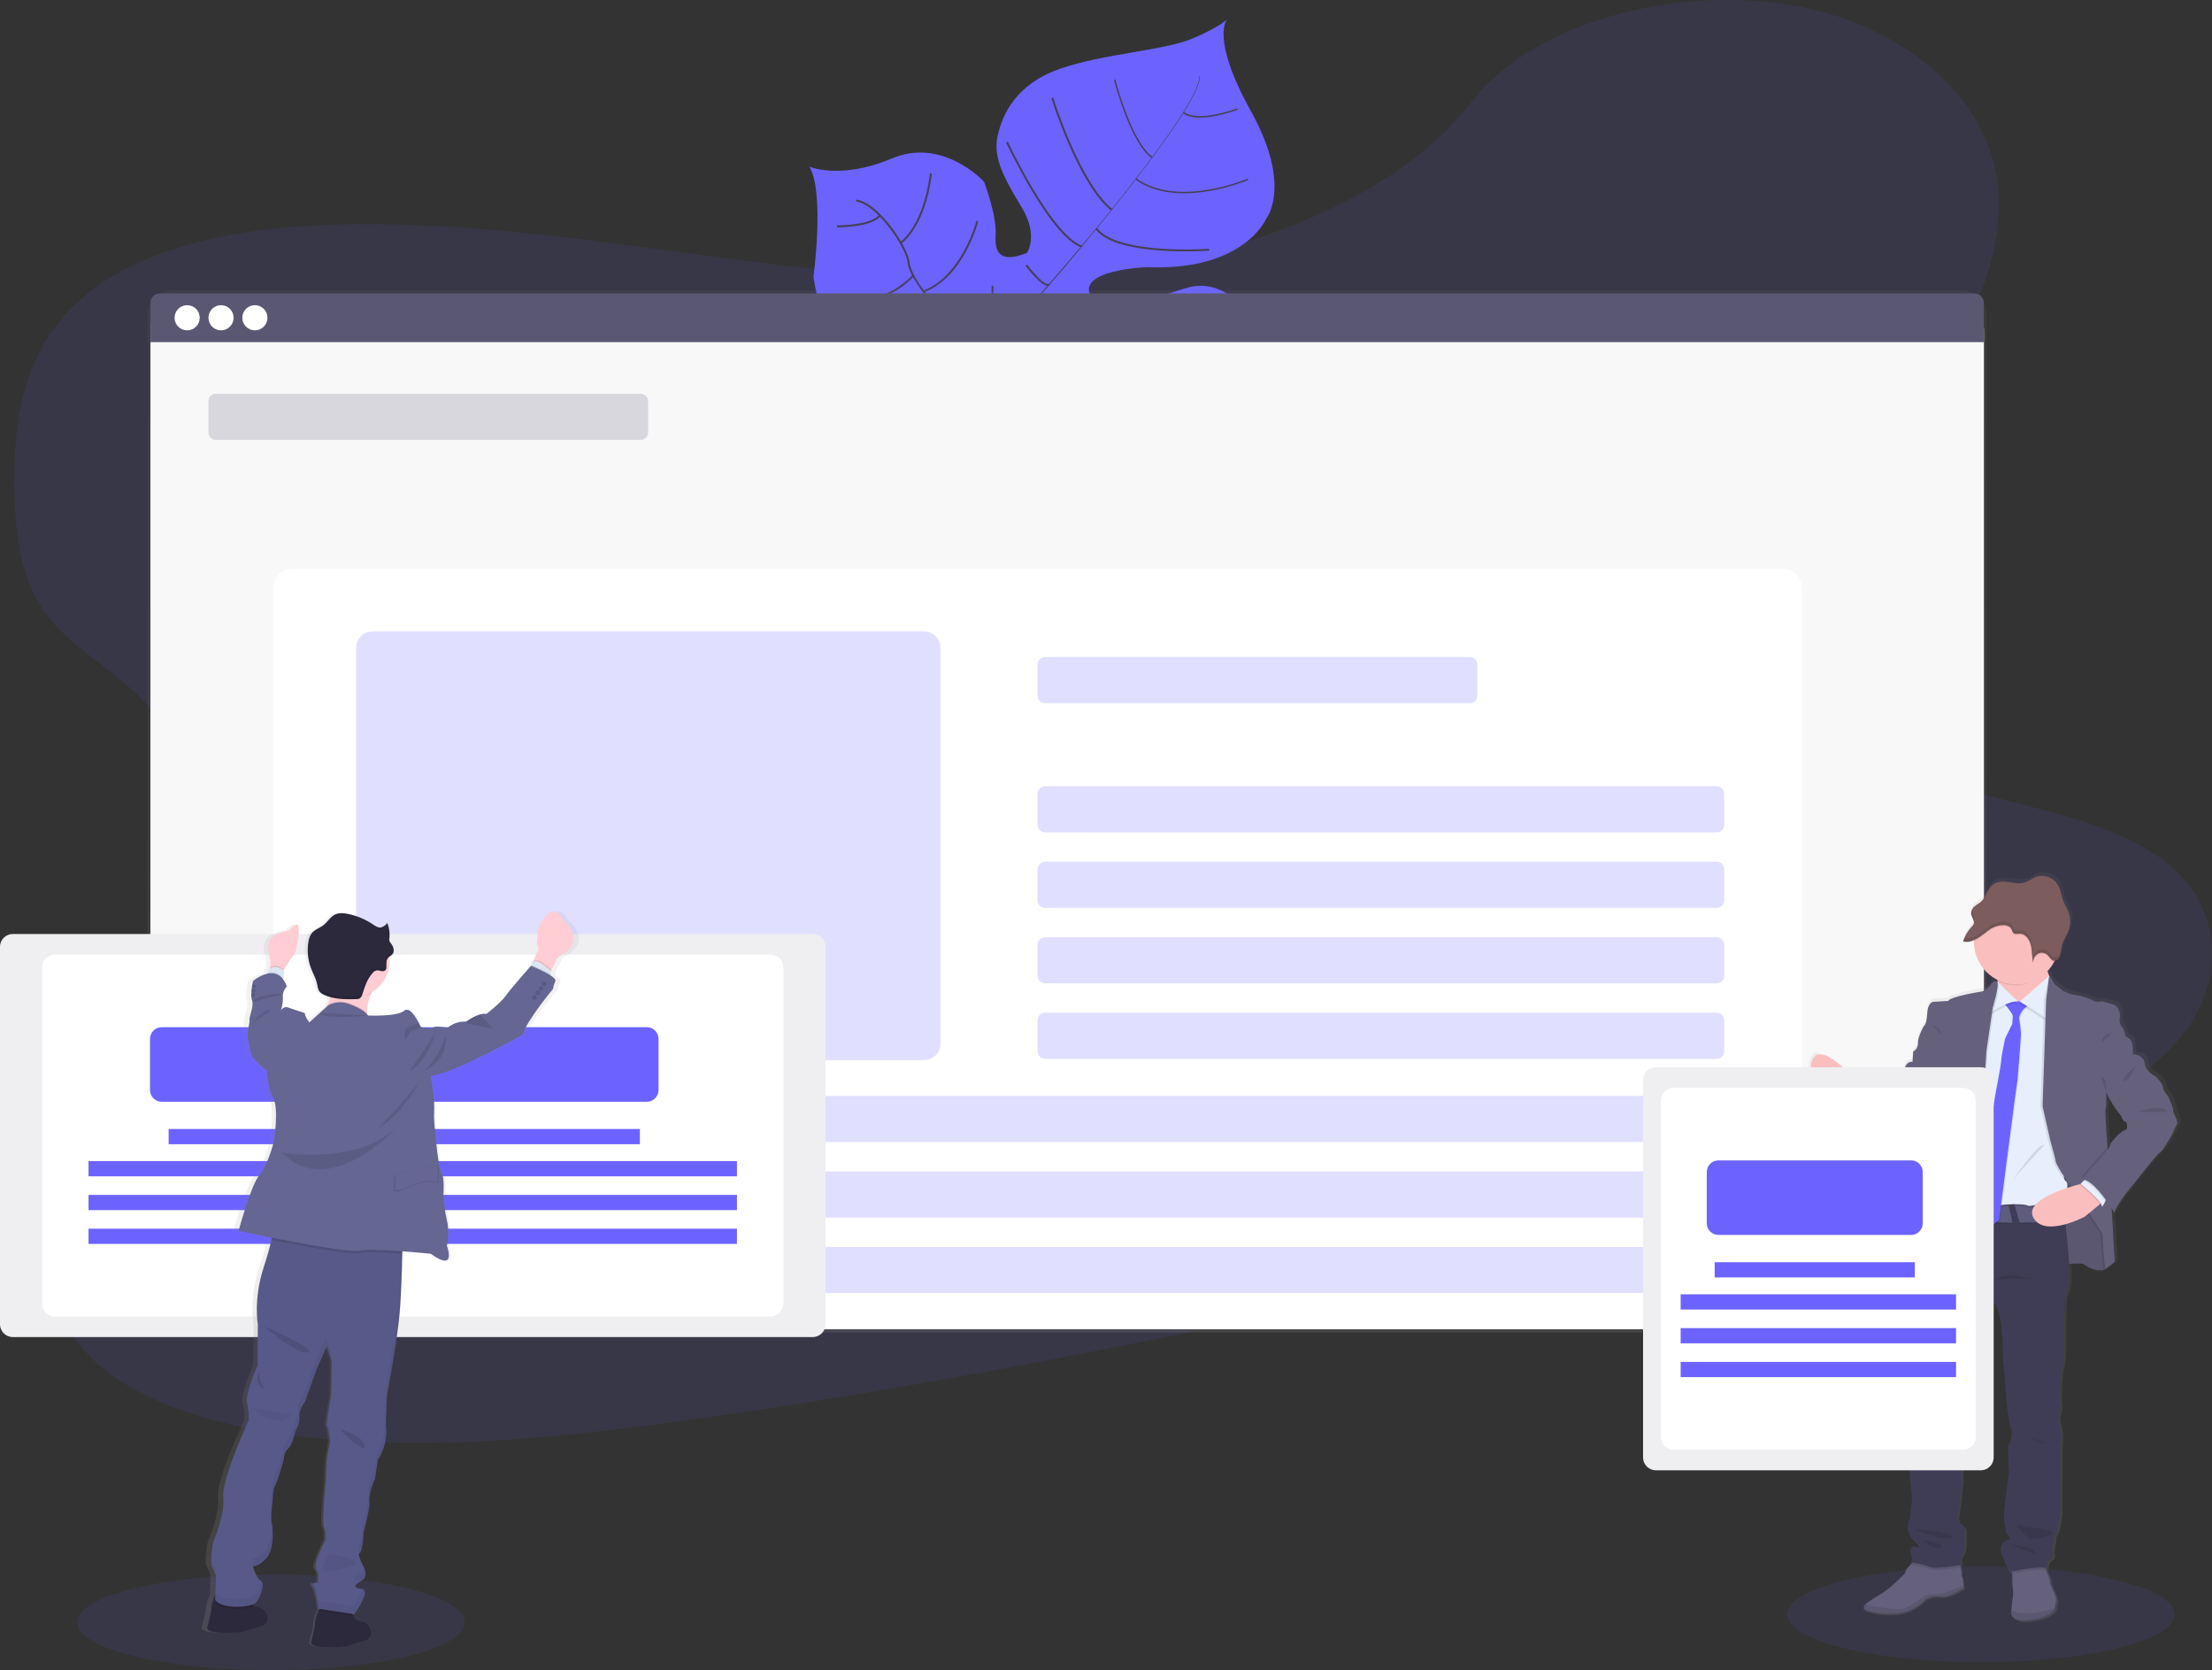<?xml version="1.0" encoding="utf-8"?>
<!-- Generator: Adobe Illustrator 23.0.6, SVG Export Plug-In . SVG Version: 6.00 Build 0)  -->
<svg version="1.1" id="c72640af-2824-4ace-a782-4df73f48977c"
	 xmlns="http://www.w3.org/2000/svg" xmlns:xlink="http://www.w3.org/1999/xlink" x="0px" y="0px" viewBox="0 0 1143.14 862.91"
	 style="enable-background:new 0 0 1143.14 862.91;" xml:space="preserve">
<rect x="0" y="0" width="1143.14" height="862.91" fill="#333333" stroke="none"/>
<style type="text/css">
	.st0{opacity:0.1;fill:#6C63FF;enable-background:new    ;}
	.st1{fill:#6C63FF;}
	.st2{fill:#444053;}
	.st3{fill:none;stroke:#444053;stroke-miterlimit:10;}
	.st4{fill:none;stroke:#444053;stroke-width:0.75;stroke-miterlimit:10;}
	.st5{fill:url(#SVGID_1_);}
	.st6{fill:#FFFFFF;}
	.st7{opacity:0.04;fill:#5A5773;enable-background:new    ;}
	.st8{fill:#5A5773;}
	.st9{opacity:0.2;fill:#5A5773;enable-background:new    ;}
	.st10{opacity:0.2;fill:#6C63FF;enable-background:new    ;}
	.st11{fill:url(#SVGID_2_);}
	.st12{fill:#65617D;}
	.st13{opacity:0.1;enable-background:new    ;}
	.st14{fill:#FBBEBE;}
	.st15{fill:#E7EFFD;}
	.st16{fill:#3F3D56;}
	.st17{fill:#5F5D7E;}
	.st18{fill:#7C5C5C;}
	.st19{opacity:0.1;}
	.st20{fill:#E6E8EC;}
	.st21{opacity:0.1;fill:#5A5773;enable-background:new    ;}
	.st22{fill:url(#SVGID_3_);}
	.st23{fill:#2D293D;}
	.st24{fill:#575988;}
	.st25{opacity:0.05;enable-background:new    ;}
	.st26{opacity:0.05;}
	.st27{fill:#FFCDD3;}
	.st28{fill:#DCE6F2;}
	.st29{fill:#656691;}
</style>
<title>content</title>
<ellipse class="st0" cx="1023.75" cy="834.07" rx="100.11" ry="24.73"/>
<ellipse class="st0" cx="140.04" cy="838.19" rx="100.11" ry="24.73"/>
<path class="st1" d="M684.74,232.87c0,0-14.07-5.71-58.81,14.82s-50.36,17.91-61.92,14.77s-18-3.88-30.46-21
	c0,0-8.76-47.48-17.23-54.84s-44.5,4.19-44.5,4.19s-43.19,9.91-51.42-47.81c0,0,5.84-43.51-2.11-56.86c0,0,16,6.93,42.54-4.25
	s47.69,12,47.69,12s6.68,17.3,6,27.61s3.53,14.18,16.17,9.2c0,0,6.2-8.83-2.59-23.42s-15.06-25.47-12.6-36.8s9.5-27,32.16-34.9
	s53.44-9.38,68.22-15.53S634.23,9.9,634.23,9.9s-9.11,9.14,12.34,47.75s7.77,55.38,7.77,55.38s-11.4,27.16-61.7,25
	c0,0-48.47,1.77-22,22.33c0,0,16.93-3.45,42.23-11.49s43.57,25.15,48.1,48.25S684.74,232.87,684.74,232.87z"/>
<path class="st2" d="M619.57,39.21l0.27-0.07c1.94,7.37-19.73,37-38.24,60.53l-0.22-0.17C607.51,66.29,621.08,44.88,619.57,39.21z"
	/>
<path class="st2" d="M581.77,99.01l0.11,0.3c-14.79,18.81-33.39,41.25-48.28,57.87c-1.42,1.59-2.83,3.25-4.19,4.95l-0.42-0.35
	c1.36-1.7,2.78-3.37,4.2-5C548.07,140.21,566.99,117.81,581.77,99.01z"/>
<path class="st2" d="M529.35,161.34l0.29,0.5c-27.1,33.83-28.89,86.36-29,86.82l-5.72-6.6C495.04,241.6,502.06,195.4,529.35,161.34z
	"/>
<path class="st3" d="M653.31,214.52c0,0-32-16.61-56.85-10.65s-81-21.06-81-21.06s-23.81-9.68-28.59-20.7
	c0,0-16.33-17.26-17.26-26.2s-16.83-31.4-27.2-32.27"/>
<path class="st3" d="M648.69,230.51c0,0-16.12-10.84-14.22-23.47"/>
<path class="st3" d="M624,244.52c0,0-23-8.36-25.32-41.11"/>
<path class="st3" d="M586.87,253c0,0-22-18.25-14.69-50.13"/>
<path class="st3" d="M542.25,244.08c0,0-14.65-30.71-1.62-50.69"/>
<path class="st3" d="M653.69,194.28c0,0-16.65,5.28-13.08,14"/>
<path class="st3" d="M633.57,164.07c0,0-22.27,7.07-22.8,38.57"/>
<path class="st3" d="M602.57,156.8c0,0-20.26,25-18.77,47.75"/>
<path class="st3" d="M567.05,166.61c0,0-20.13,19.24-17.56,29.95"/>
<path class="st3" d="M554.91,159.81c0,0-18.88,3.39-21.52-2.81"/>
<path class="st3" d="M530.38,137.02c0,0,9.54,12.63,12,9.8"/>
<path class="st3" d="M624.93,129.03c0,0-47.58,3.43-58.36-10.89"/>
<path class="st3" d="M520.37,73.37c0,0,22.33,47.93,38.54,54"/>
<path class="st3" d="M543.79,50.54c0,0,13.72,44.09,30.71,57.85"/>
<path class="st4" d="M644.96,92.65c0,0-36.19,15.53-57.92-0.18"/>
<path class="st4" d="M576.03,41.14c0,0,8.27,32.41,19.41,40.24"/>
<path class="st4" d="M639.49,56.35c0,0-20.33,7.7-27.93,1.8"/>
<path class="st3" d="M512.96,147.61c0,0,0,28.25-7.69,30.26"/>
<path class="st3" d="M450.09,184.21c0,0,30.54,2.62,44.63-13.14"/>
<path class="st3" d="M505.08,114.24c0,0-7.39,28.65-27.78,36.37"/>
<path class="st3" d="M431.77,154.03c0,0,21.62,7.52,40.21-11.62"/>
<path class="st3" d="M481.04,89.61c0,0-2,24.33-15.27,35.72"/>
<path class="st3" d="M432.57,116.95c0,0,17.94,0.13,22.14-5.72"/>
<path class="st0" d="M591.97,137.46c-71.4,11.91-142.91,5.5-211.75-3.38s-137.52-20.22-209.07-18c-46,1.44-97.17,10.48-129,38.22
	c-30.62,26.69-35,63.18-34.71,96.18c0.22,24.82,2.55,50.53,19.36,70.49c11.67,13.85,29.51,23.91,43,36.72
	c47,44.58,33.67,113.64,3.91,172.12c-14,27.44-31.11,54.37-40.5,82.5s-10.32,58.43,7.36,81.72c17.54,23.09,51.09,36.39,86,43.52
	c70.89,14.47,149.57,7,225.67-3.39c168.44-23.11,335-60.49,501.08-97.8c61.47-13.8,123.21-27.68,182.35-48
	c32.84-11.26,66.25-25.43,87.28-47.84c26.69-28.45,26.93-67.72,0.56-91.54c-44.24-40-143.21-32.48-177.6-78
	c-18.94-25-11.23-58.62,3.24-88.17c31-63.4,91.75-125.65,83-189.36c-6-43.76-48.38-80.4-104.68-90.53
	c-59-10.61-134.41,7.11-167.78,50.62C725.33,98.46,655.01,126.96,591.97,137.46z"/>
<linearGradient id="SVGID_1_" gradientUnits="userSpaceOnUse" x1="551.455" y1="172.836" x2="551.455" y2="711.166" gradientTransform="matrix(1 0 0 -1 0 861.276)">
	<stop  offset="0" style="stop-color:#808080;stop-opacity:0.25"/>
	<stop  offset="0.54" style="stop-color:#808080;stop-opacity:0.12"/>
	<stop  offset="1" style="stop-color:#808080;stop-opacity:0.1"/>
</linearGradient>
<path class="st5" d="M88.78,150.11h925.35c6.9,0,12.49,5.59,12.49,12.49v513.35c0,6.9-5.59,12.49-12.49,12.49H88.78
	c-6.9,0-12.49-5.59-12.49-12.49V162.6C76.29,155.7,81.88,150.11,88.78,150.11z"/>
<path class="st6" d="M90.29,157.68h922.44c6.9,0,12.49,5.59,12.49,12.49v503.99c0,6.9-5.59,12.49-12.49,12.49H90.29
	c-6.9,0-12.49-5.59-12.49-12.49V170.17C77.8,163.27,83.39,157.68,90.29,157.68z"/>
<path class="st6" d="M90.29,157.68h922.44c6.9,0,12.49,5.59,12.49,12.49v503.99c0,6.9-5.59,12.49-12.49,12.49H90.29
	c-6.9,0-12.49-5.59-12.49-12.49V170.17C77.8,163.27,83.39,157.68,90.29,157.68z"/>
<path class="st7" d="M90.29,157.68h922.44c6.9,0,12.49,5.59,12.49,12.49v503.99c0,6.9-5.59,12.49-12.49,12.49H90.29
	c-6.9,0-12.49-5.59-12.49-12.49V170.17C77.8,163.27,83.39,157.68,90.29,157.68z"/>
<path class="st8" d="M1020.41,151.61H82.57c-2.66,0-4.81,2.15-4.81,4.81v20.34h947.42v-20.3
	C1025.2,153.8,1023.07,151.63,1020.41,151.61C1020.41,151.61,1020.41,151.61,1020.41,151.61z"/>
<g>
	<circle class="st6" cx="96.72" cy="164.18" r="6.5"/>
	<circle class="st6" cx="114.22" cy="164.18" r="6.5"/>
	<circle class="st6" cx="131.72" cy="164.18" r="6.5"/>
</g>
<path class="st6" d="M151.41,293.86h769.62c5.63,0,10.19,4.56,10.19,10.19v372.4c0,5.63-4.56,10.19-10.19,10.19H151.41
	c-5.63,0-10.19-4.56-10.19-10.19v-372.4C141.22,298.42,145.78,293.86,151.41,293.86z"/>
<path class="st9" d="M111.58,203.45H331.1c2.13,0,3.86,1.73,3.86,3.86v16.13c0,2.13-1.73,3.86-3.86,3.86H111.58
	c-2.13,0-3.86-1.73-3.86-3.86v-16.13C107.72,205.18,109.45,203.45,111.58,203.45z"/>
<path class="st10" d="M540.08,339.45H759.6c2.13,0,3.86,1.73,3.86,3.86v16.13c0,2.13-1.73,3.86-3.86,3.86H540.08
	c-2.13,0-3.86-1.73-3.86-3.86v-16.13C536.22,341.18,537.95,339.45,540.08,339.45z"/>
<path class="st10" d="M540.08,406.23h347.11c2.13,0,3.86,1.73,3.86,3.86v16.13c0,2.13-1.73,3.86-3.86,3.86H540.08
	c-2.13,0-3.86-1.73-3.86-3.86v-16.13C536.22,407.96,537.95,406.23,540.08,406.23z"/>
<path class="st10" d="M540.08,445.23h347.11c2.13,0,3.86,1.73,3.86,3.86v16.13c0,2.13-1.73,3.86-3.86,3.86H540.08
	c-2.13,0-3.86-1.73-3.86-3.86v-16.13C536.22,446.96,537.95,445.23,540.08,445.23z"/>
<path class="st10" d="M540.08,484.23h347.11c2.13,0,3.86,1.73,3.86,3.86v16.13c0,2.13-1.73,3.86-3.86,3.86H540.08
	c-2.13,0-3.86-1.73-3.86-3.86v-16.13C536.22,485.96,537.95,484.23,540.08,484.23z"/>
<path class="st10" d="M540.08,523.23h347.11c2.13,0,3.86,1.73,3.86,3.86v16.13c0,2.13-1.73,3.86-3.86,3.86H540.08
	c-2.13,0-3.86-1.73-3.86-3.86v-16.13C536.22,524.96,537.95,523.23,540.08,523.23z"/>
<path class="st10" d="M187.91,566.23h699.28c2.13,0,3.86,1.73,3.86,3.86v16.13c0,2.13-1.73,3.86-3.86,3.86H187.91
	c-2.13,0-3.86-1.73-3.86-3.86v-16.13C184.05,567.96,185.78,566.23,187.91,566.23z"/>
<path class="st10" d="M187.91,605.23h699.28c2.13,0,3.86,1.73,3.86,3.86v16.13c0,2.13-1.73,3.86-3.86,3.86H187.91
	c-2.13,0-3.86-1.73-3.86-3.86v-16.13C184.05,606.96,185.78,605.23,187.91,605.23z"/>
<path class="st10" d="M187.91,644.23h699.28c2.13,0,3.86,1.73,3.86,3.86v16.13c0,2.13-1.73,3.86-3.86,3.86H187.91
	c-2.13,0-3.86-1.73-3.86-3.86v-16.13C184.05,645.96,185.78,644.23,187.91,644.23z"/>
<path class="st10" d="M192.55,326.22h285c4.69,0,8.5,3.81,8.5,8.5v204.54c0,4.69-3.81,8.5-8.5,8.5h-285c-4.69,0-8.5-3.81-8.5-8.5
	V334.72C184.05,330.03,187.86,326.22,192.55,326.22z"/>
<linearGradient id="SVGID_2_" gradientUnits="userSpaceOnUse" x1="1059.415" y1="4.636" x2="1059.415" y2="392.237" gradientTransform="matrix(1 0 0 -1 -28.43 842.736)">
	<stop  offset="0" style="stop-color:#808080;stop-opacity:0.25"/>
	<stop  offset="0.54" style="stop-color:#808080;stop-opacity:0.12"/>
	<stop  offset="1" style="stop-color:#808080;stop-opacity:0.1"/>
</linearGradient>
<path class="st11" d="M1125.05,572.61c0.38-1-2.44-6.72-2.44-7s-2.91-3.45-2.91-5.22s-3.85-5.6-3.85-5.6s-5.17-2.14-5.73-6.81
	s-6.19-4.75-6.2-4.75l0,0c0,0,0-0.42,0-1.07c0.11-1.84-0.12-3.69-0.69-5.45c-0.66-1.29-1.81-2.26-3.19-2.71c0,0-0.57-3.64-1.69-4.76
	c-1.27-1.33-1.77-3.22-1.32-5c0.57-1.76-0.75-6.24-3.47-6.9s-5.83-1.68-5.83-1.68l-0.75,0.13l-0.37-0.13
	c-0.66,0.13-1.33,0.21-2,0.25c-0.57,0.02-1.14-0.17-1.59-0.52c-0.94-1-8.55-3-10-3s-5.45-1.87-5.45-1.87s-2.82-2.14-4-3.08
	s-3.23-4.35-3.54-4.87v-0.07l0,0l0,0c-0.34-0.79-0.63-1.61-0.85-2.45l0,0c1.38-1.44,2.55-3.06,3.49-4.81
	c0.1-0.18,0.19-0.36,0.28-0.55c0.21,0,0.41-0.03,0.61-0.09l0.25-0.1c0.96-0.5,1.68-1.35,2-2.38l0,0c0.07-0.2,0.13-0.41,0.18-0.62
	c0-0.07,0-0.14,0-0.21l0.09-0.42c0-0.08,0-0.16,0-0.24l0.06-0.42v-0.24c0-0.18,0-0.35,0.07-0.53l0,0c0.06-0.67,0.16-1.34,0.29-2l0,0
	l0,0c0.56-2.53,2.09-4.67,3.16-7l0,0c0.15-0.33,0.3-0.67,0.43-1s0.26-0.75,0.37-1.13l0.09-0.35c0.07-0.28,0.13-0.56,0.19-0.84
	s0-0.25,0.07-0.38c0.06-0.38,0.11-0.77,0.15-1.17c0.18-2.23-0.16-4.47-1-6.55c-0.7-1.75-1.75-3.33-2.46-5.08
	c-1.08-2.65-1.37-5.66-2.68-8.19c-2.21-4.24-7.16-6.26-11.7-4.76c-2,0.76-3.82,2.23-5.89,2.89c-2.78,0.89-5.74,0.22-8.62-0.17
	s-6-0.44-8.36,1.44c-2.66,2.16-3.38,6.22-5.88,8.59c-1,1-2.35,1.63-3.46,2.55c-0.78,0.63-1.38,1.45-1.74,2.38l-0.06,0.19
	c-0.03,0.08-0.05,0.17-0.06,0.25c-0.02,0.09-0.04,0.19-0.05,0.28c-0.01,0.06-0.01,0.13,0,0.19c-0.02,0.17-0.02,0.33,0,0.5l0,0
	c0.01,0.16,0.04,0.31,0.07,0.47v0.13c0,0.13,0.07,0.26,0.12,0.39s0,0.05,0,0.07s0.11,0.29,0.17,0.43l0.09,0.21
	c0,0.06,0,0.12,0.08,0.17c0.36,0.69,0.65,1.42,0.87,2.17c0.12,0.47,0.08,0.97-0.09,1.43c-0.24,0.52-0.58,0.99-1,1.37
	c-1.87,1.94-3.32,4.26-4.24,6.79c-0.11,0.29-0.21,0.58-0.3,0.87l0,0h0.13c0.27,0.08,0.54,0.13,0.82,0.17c0.16,0.01,0.31,0.01,0.47,0
	c0.64,0.04,1.29-0.01,1.92-0.14l0.48-0.12c0.65-0.17,1.29-0.4,1.9-0.69c0,0.19,0,0.38,0,0.57s0,0.21,0,0.32
	c0.01,8.42,4.79,16.1,12.33,19.84c0,0.2,0.05,0.4,0.08,0.6l0.06,0.51l-0.25-0.24c0,0-1.69-0.84-3.29,1.58
	c-1.17,1.59-2.77,2.82-4.6,3.55c0,0-17.1,2.7-17.76,4.94l-8,0.47c0,0-2.82,0.37-3.1,6.25s-1.78,6.43-1.78,6.43s-3.29,5.79-3,8.77
	c0.07,1.85-0.91,3.59-2.54,4.48l-0.37,5.32c0,0-3.1-0.47-4,3.17c-0.36,1.93-1.16,3.75-2.34,5.31c0,0-5.17,4.3-5.45,7.93l-3.2,2
	c0,0-7.42-1.68-9.11-4.66c0,0-0.2-0.2-0.52-0.49v-0.07l0,0c-1.11-1-3.46-3.24-3.1-2.73c0.22,0.47,0.27,1,0.15,1.5l-0.55-0.61
	l-1.48-1.64c0,0-12-11.24-19-12.13l0,0c-0.09-0.18-0.55-2-1.75-0.85c-3.99,3.66-4.25,9.86-0.59,13.85c0.17,0.18,0.34,0.36,0.52,0.52
	l11.24,10.49l0.29,0.21l2.41,3.1c-0.41,1-0.75,1.92-1,2.78v0.09l-0.18,0.54c-0.02,0.06-0.04,0.12-0.05,0.18
	c-0.06,0.18-0.11,0.35-0.16,0.52l-0.09,0.3c0,0.06,0,0.12,0,0.18c-0.27,0.94-0.44,1.66-0.52,2.06l-0.63-0.2l0.61,0.27v0.09
	c0,0.13,0,0.2,0,0.2l0.58,0.25c3.29,1.43,19.71,8.64,20.55,9.73s7.14,4.76,12.78,1.77s6.85-7.55,6.85-7.55s5.45-7.56,5.64-8.68
	s4.41-2.42,4.41-2.42s0.38,12.49-1.78,17.07s-6.2,24.81-6.2,24.81c0.27-0.04,0.53-0.04,0.8,0l-0.24,1.17c0.33-0.06,0.67-0.06,1,0
	c-0.3,2.3-2,13-2,13s-0.56,4.85-1.5,6.53s-1,10.45-1,10.45l-1.51,6.34c0,0,0.2,0.44,0.57,1.09l0,0c1.01,2.16,2.49,4.07,4.32,5.59
	c-0.12,1-0.38,1.97-0.76,2.9c-0.58,1.42-0.84,2.95-0.75,4.48c0,0-1.59,7.18-1.41,9.23s-1,7.09-1,7.09l-1.69,16.23
	c0,0-1.12,14.08-0.56,17.91c0.27,3,0.14,6.03-0.38,9c0,0,1.13,11.1,0.85,12.31s-1.69,6.44-0.85,9.33s0.38,10.82,0.38,10.82
	s0.56,10.45,1.22,13.81c0.35,2.54,0.29,5.13-0.19,7.65c0,0-0.66,7.18-0.94,7.18s-2.72,4.94,2.25,9.79s1.89,4.1,1.89,4.1
	s-4-2-3.48,2.06c0.44,3.81,1.06,2.82,1.12,2.71l-0.94,3.07l0.66,0.09l-0.54,0.65c-0.57,0.73-1.2,1.4-1.9,2
	c-0.73,0.71-1.17,1.68-1.22,2.7c0,0-6.95,7.56-13.43,11.38c-3.41,2-6.35,3.71-7.63,5.13c-1.16,1.26-1,2.28,1.43,3.08
	c5.07,1.68,14,2.52,20.38,0.37c3.82-1.26,7.26-3.48,10-6.43c0,0,4-2.06,8-1.31s11.84-4.38,11.84-4.38l-0.15-1.32l-0.41-3.82
	c-0.53-0.65-0.77-1.49-0.66-2.32c0.05-1.13-0.06-2.26-0.33-3.36c-0.07-0.37-0.14-0.74-0.21-1.08l0.72-0.14c0,0-0.93-4.75,0.76-5.69
	s1.21-13.15,1.21-13.15s-2.15-2.8-3.28-3.26s-0.1-6.26,0.1-7s1.69-15.21,1.69-15.21s-0.57-4.56,0.18-6.52s-0.94-9.52-0.94-9.52
	c-0.32-0.71-0.13-1.55,0.47-2.05c1-1.12,0.66-11.1,0.66-11.1s-0.09-5-0.09-6.35s1.12-6.06,2.16-7.64s0.37-6.53,0.37-6.53l0,0
	l0.06-0.37c0-0.14,0-0.32,0.08-0.53l0.08-0.5c0.46-2.73,1.07-5.44,1.84-8.1c1.22-3.91,2.63-10.81,2.63-10.81l8.73-22.78l0.1-0.27
	c0,0,4,7.46,4,14.37c0,0,1,8.3,0.76,10.54s0.65,12.77,0.65,12.77s1.22,15.11,1.22,15.76s1.51,12.31,2.45,14.09s-0.94,7.18-1.51,7.74
	s0.19,14.27,0.19,14.27s-1.41,10.82-1.69,13.06s-1.41,10.82-0.47,14.18s0.56,3.82,0.56,3.82s3.39,3.46,1.41,3.74
	c-2.79,0.61-4.56,3.37-3.95,6.16c0.05,0.22,0.11,0.43,0.19,0.64c1.18,3.41,2.56,6.75,4.14,10l1.56-0.33v1.11l0.11,5.56
	c0,0,0.66,5.31,0.28,6.53c-0.27,0.88-0.65,5.06-0.83,7.25c-0.07,0.8-0.11,1.33-0.11,1.33s0,4.94,10.43,3.45s12.3-5.6,12.3-5.6
	l0.08-0.51c0.15-0.94,0.49-2.94,0.77-4.06c0.37-1.49-3-8.21-3-8.21s-0.56-4.57-1.5-5.59c-0.39-0.6-0.65-1.29-0.76-2
	c-0.08-0.38-0.16-0.77-0.22-1.15c0.24,0.03,0.47,0.07,0.7,0.12c0,0-0.57-3.26,1.6-4.29s1.59-3.17,1.31-4.1s0.84-6.16,0.84-6.16
	c-0.32-1.06-0.04-2.22,0.75-3c1.32-1.31,2.35-10.45,2.35-10.45l0.19-35.26c0,0,0.66-6.25-0.09-8.77s-1.5-7.37-0.47-8.68
	s0.09-7.36,0.09-7.36s0-12.78,1.41-16s0.94-23.23,0.94-23.23l0.37-13.15c0,0,3.07-2.9,2.35-18c3.27-0.21,7-0.33,7.52,0.13
	c1,0.84,7.7,5.13,11.65,2.42c1.63-1.12,3.2-2.33,4.69-3.63l-1.66-28c1,1.56,1.66,2.59,1.66,2.59c0-3.91,11.09-16.6,11.09-16.6
	s10.33-13.34,12.58-14.92s6.67-10,6.67-10c0.65-1.6,1.41-3.16,2.26-4.66C1128.06,578.11,1124.68,573.63,1125.05,572.61z
	 M1100.82,582.4c-2.82,0.28-8.74,6.72-8.83,8.12c-0.21,0.92-0.63,1.78-1.25,2.5c0-0.56-0.09-1.13-0.14-1.71
	c-0.66-8.25-1.38-18.29-1-19.26c0.56-1.68,0.37-9.24,0.37-9.24l0,0l0.11-0.15c1.89,5.86,7.77,12.76,7.77,12.76s1,3,2.26,3.07
	S1100.82,582.4,1100.82,582.4z"/>
<path class="st12" d="M950.22,580.27c0,0,3.43-18,14.44-18l8.06,16.57l-5.37,3.7C967.35,582.54,955.68,582.86,950.22,580.27z"/>
<path class="st13" d="M972.72,578.79l-5.37,3.7c0,0-8.21,0.26-14.08-1.18c-1.05-0.23-2.07-0.57-3.05-1l0.06-0.29v-0.06
	c0.5-2.26,1.2-4.46,2.08-6.6c0.34-0.81,0.72-1.64,1.14-2.47c1.61-3.1,3.88-6.15,7-7.65c1.14-0.58,2.39-0.92,3.67-1h0.49l0.18,0.37
	l2.72,5.6L972.72,578.79z"/>
<path class="st12" d="M1064.18,653.4c0,0,11.57-1.11,12.59-0.27s7.59,5.09,11.47,2.4s1.3-12,1.3-12.4s-0.37-13.61-0.37-13.61
	l-6.94-9.35l-8.7-16.38l-17.78-1.76l0.46,26l-0.09,13.33L1064.18,653.4z"/>
<path class="st13" d="M1064.18,653.4c0,0,11.57-1.11,12.59-0.27s7.59,5.09,11.47,2.4s1.3-12,1.3-12.4s-0.37-13.61-0.37-13.61
	l-6.94-9.35l-8.7-16.38l-17.78-1.76l0.46,26l-0.09,13.33L1064.18,653.4z"/>
<path class="st14" d="M962.35,561.76c0,0-0.93,11.29-8,11.48c0,0-2-1.2-4.68-3.21c-6.18-4.63-16-13.52-13.28-21.79
	c3.89-11.85,22.77,10,22.77,10l1.46,1.63L962.35,561.76z"/>
<path class="st13" d="M962.35,561.76c0,0-0.93,11.29-8,11.48c0,0-2-1.2-4.68-3.21l-0.6-0.77c1.2,0.61,2.52,0.95,3.86,1
	c2.16,0.08,4.15-1.18,5-3.17c0.76-1.45,1.43-2.95,2-4.49c0.33-0.9,0.57-1.82,0.71-2.77L962.35,561.76z"/>
<path class="st15" d="M959.29,582.22l-1.58-2l-5.33-6.86l-2.71-3.51c1.19,0.61,2.51,0.95,3.85,1c2.17,0.09,4.16-1.17,5-3.17
	c0.74-1.45,1.39-2.95,1.95-4.48c0.88-2.5,0.86-3.78,0.55-4.22s2,1.68,3.06,2.72l0,0l0.51,0.48l0.19,0.38l2.79,5.4
	c0.01,0.08,0.01,0.15,0,0.23C967.77,569.89,968.67,580.68,959.29,582.22z"/>
<path class="st12" d="M1014.75,820.46c0,0-7.78,5.1-11.67,4.35c-2.69-0.34-5.43,0.11-7.87,1.3c-2.67,2.93-6.05,5.13-9.81,6.39
	c-6.3,2.13-15.09,1.29-20.09-0.37c-2.36-0.79-2.55-1.81-1.41-3.06s4.16-3.09,7.52-5.09c6.39-3.8,13.24-11.29,13.24-11.29
	c0.04-1.02,0.47-1.98,1.2-2.69c0.69-0.6,1.31-1.27,1.87-2c1-1.17,1.93-2.4,1.93-2.4l22.91,0.86c0,0,0.39,1.65,0.7,3.34
	c0.26,1.09,0.37,2.21,0.32,3.33c-0.11,0.83,0.12,1.66,0.65,2.31l0.41,3.78L1014.75,820.46z"/>
<path class="st12" d="M1062.57,826.88c-0.27,1.11-0.61,3.09-0.76,4c0,0.31-0.07,0.51-0.07,0.51s-1.85,4.07-12.13,5.55
	s-10.27-3.42-10.27-3.42l0.1-1.33c0.18-2.16,0.55-6.31,0.82-7.19c0.37-1.2-0.27-6.48-0.27-6.48l-0.11-5.52l-0.08-3.83l17-1.76
	c0.11,1.27,0.29,2.54,0.55,3.79c0.1,0.71,0.36,1.4,0.75,2c0.92,1,1.48,5.55,1.48,5.55S1062.97,825.4,1062.57,826.88z"/>
<path class="st13" d="M1012.57,806.46c0,0,0.39,1.65,0.7,3.34c-2.47,0.45-13.27,2.32-16,1c-3.06-1.48-9.63-2.31-9.63-2.31l0.11-0.38
	c1-1.17,1.93-2.4,1.93-2.4L1012.57,806.46z"/>
<path class="st13" d="M1057.41,811.23c-4.31-0.73-13.78,1-17.5,1.8l-0.08-3.83l17-1.76
	C1056.95,808.71,1057.14,809.98,1057.41,811.23z"/>
<path class="st16" d="M1067.04,670.9l-0.36,13c0,0,0.46,19.9-0.93,23s-1.39,15.83-1.39,15.83s0.93,6-0.09,7.31s-0.28,6.11,0.46,8.61
	s0.09,8.7,0.09,8.7l-0.18,35c0,0-1,9.07-2.32,10.37c-0.77,0.79-1.06,1.94-0.74,3c0,0-1.11,5.18-0.83,6.11s0.83,3.05-1.29,4.07
	s-1.58,4.26-1.58,4.26c-5.09-1.21-19.53,2-19.53,2c-1.56-3.22-2.92-6.53-4.08-9.91c-0.97-2.66,0.41-5.61,3.07-6.57
	c0.21-0.08,0.42-0.14,0.64-0.19c1.94-0.27-1.39-3.7-1.39-3.7s0.37-0.46-0.56-3.8s0.19-11.85,0.47-14.07s1.66-13,1.66-13
	s-0.74-13.61-0.18-14.16s2.4-5.93,1.48-7.68s-2.41-13.33-2.41-14s-1.2-15.65-1.2-15.65s-1.11-10.46-0.83-12.68
	s-0.75-10.46-0.75-10.46c0-6.85-4-14.26-4-14.26l-0.1,0.27l-8.6,22.76c0,0-1.39,6.85-2.59,10.74c-0.76,2.63-1.36,5.3-1.81,8
	l-0.08,0.5l-0.08,0.52l-0.06,0.37l0,0c0,0,0.64,4.9-0.38,6.48c-1.14,2.39-1.85,4.96-2.12,7.59c0,1.3,0.09,6.3,0.09,6.3
	s0.37,9.9-0.65,11c-0.57,0.49-0.76,1.3-0.46,2c0,0,1.66,7.5,0.92,9.44s-0.18,6.48-0.18,6.48s-1.48,14.35-1.67,15.09
	s-1.2,6.48-0.09,6.94s3.24,3.24,3.24,3.24s0.46,12.13-1.2,13.05s-0.75,5.65-0.75,5.65s-13.42,2.59-16.47,1.11s-9.63-2.31-9.63-2.31
	l0.92-3c-0.06,0.11-0.67,1.1-1.1-2.69c-0.47-4,3.42-2,3.42-2s3.06,0.74-1.85-4.07s-2.5-9.72-2.22-9.72s0.92-7.13,0.92-7.13
	c0.47-2.5,0.54-5.07,0.19-7.59c-0.65-3.33-1.2-13.7-1.2-13.7s0.46-7.87-0.38-10.74s0.56-8,0.84-9.26s-0.84-12.22-0.84-12.22
	c0.52-2.97,0.65-6,0.38-9c-0.56-3.8,0.55-17.78,0.55-17.78l1.67-16.1c0,0,1.2-5,1-7s1.39-9.16,1.39-9.16
	c-0.09-1.52,0.16-3.04,0.74-4.45c0.93-1.85,1.3-8,1.3-8l8.89-20.36l4.35-18l58.78-0.56c0,0,0.21,1.56,0.57,4.39s0.86,7,1.42,12.19
	c0.51,4.7,1.07,10.23,1.62,16.38C1070.75,667.38,1067.04,670.9,1067.04,670.9z"/>
<path class="st14" d="M1061.57,508.81l-13.69,14.65c0,0-17.58-7-15.73-9.45c0.71-0.93,0.6-3.87,0.19-7.11c-0.65-5.13-2-11-2-11
	s30.73-5,28.13,0.18c-0.83,1.95-0.89,4.15-0.19,6.15C1059.02,504.58,1060.13,506.8,1061.57,508.81z"/>
<path class="st13" d="M1058.43,496.03c-0.94,1.9-1.39,2.08-0.8,4.12c-4,4.31-9.13,9-15.49,9c-3.4,0-6.76-0.78-9.8-2.3
	c-0.65-5.13-2-11-2-11S1061.03,490.85,1058.43,496.03z"/>
<path class="st14" d="M1064.18,486.59c0,12.17-9.87,22.03-22.04,22.03c-12.17,0-22.03-9.87-22.03-22.03c0-0.11,0-0.21,0-0.32
	c0.09-12.17,10.02-21.96,22.19-21.87S1064.26,474.42,1064.18,486.59L1064.18,486.59L1064.18,486.59z"/>
<path class="st13" d="M1067.37,631.94c-2.92,0-12.64,0.1-23.5,0.28h-0.13l-3.59,0.06h-0.11c-12.88,0.2-25.57-2.31-30.67-1.84
	c-10.83,1,3.89-10,3.89-10c8.07,1.95,16.37,2.79,24.67,2.49l3.12-0.16c9.84-0.56,19.73-1.48,24.9-3
	C1066.31,622.61,1066.81,626.77,1067.37,631.94z"/>
<path class="st17" d="M1067.37,631.38c-2.92,0-12.64,0.11-23.5,0.28h-0.13l-3.59,0.06h-0.11c-12.88,0.21-25.57-2.31-30.67-1.83
	c-10.83,1,3.89-10,3.89-10c8.07,1.96,16.37,2.8,24.67,2.49l3.12-0.16c9.84-0.55,19.73-1.48,24.9-3
	C1066.31,622.05,1066.81,626.21,1067.37,631.38z"/>
<path class="st13" d="M1036.22,514.92l-17,8l-13.15,101.64c0,0,7.78-3.52,12.22-1.3s18.14,0.19,18.14,0.19s10-0.56,11.48,0.56
	s18.89-4.63,18.89-4.63s3.15-7,0.74-8.15s0.74-12,0.74-12l-1.48-73.32l-3-9.44l-8-4.82l-8.14,6.48l-3.89,0.56L1036.22,514.92z"/>
<path class="st15" d="M1036.22,513.81l-17,8l-13.18,101.65c0,0,7.78-3.52,12.22-1.3s18.14,0.19,18.14,0.19s10-0.56,11.48,0.55
	s18.89-4.62,18.89-4.62s3.15-7,0.74-8.15s0.74-12,0.74-12l-1.48-73.32l-3-9.44l-8-4.82l-8.14,6.48l-3.89,0.56L1036.22,513.81z"/>
<path class="st13" d="M1035.94,518.53c0,0,4.91,5.83,4.82,7s-0.28,4.08-0.28,4.08l-3.7,7.49c0,0-2,9.35-2,11.3
	s-3.24,18.79-3.24,18.79l-3.97,25.95l-4.91,34l5,8.61l5.93-5l7.87-60.54l1.66-11.94c0,0,1.76-21.48,1.76-23.7
	c-0.19-2.7-0.52-5.39-1-8.05c0,0,1.21-5.56,6.21-6.85s-0.38-0.28-0.38-0.28l-2.86-2.31l-2.5,1
	C1044.35,518.08,1037.42,515.94,1035.94,518.53z"/>
<path class="st1" d="M1035.39,517.97c0,0,4.9,5.83,4.81,7s-0.28,4.07-0.28,4.07l-3.7,7.5c0,0-2,9.35-2,11.29s-3.24,18.79-3.24,18.79
	l-3.88,25.92l-4.91,34l5,8.61l5.92-5l7.87-60.54l1.67-11.94c0,0,1.76-21.48,1.76-23.7c-0.19-2.7-0.52-5.39-1-8.06
	c0,0,1.2-5.55,6.2-6.85s-0.37-0.27-0.37-0.27l-2.87-2.32l-2.5,1C1043.87,517.47,1036.87,515.38,1035.39,517.97z"/>
<path class="st13" d="M1032.15,508.25c0,0-0.74,0.56-0.93,4.26s-2.78,12-2.78,12s9.63-6.66,14.44-5.92L1032.15,508.25z"/>
<path class="st15" d="M1032.15,507.14c0,0-0.74,0.56-0.93,4.26s-2.78,12-2.78,12s9.63-6.66,14.44-5.92L1032.15,507.14z"/>
<path class="st13" d="M1058.44,505.29l-15.18,13.33c0,0,12.77,7.59,14.44,9.44s3.33-18.14,3.33-18.14L1058.44,505.29z"/>
<path class="st15" d="M1058.99,504.18l-15.18,13.33c0,0,12.78,7.59,14.44,9.44s3.33-18.14,3.33-18.14L1058.99,504.18z"/>
<path class="st13" d="M1032.7,508.25c0,0-1.66-0.83-3.24,1.58c-1.15,1.57-2.72,2.78-4.53,3.51c0,0-16.85,2.69-17.5,4.91l-7.87,0.46
	c0,0-2.78,0.37-3,6.21s-1.76,6.38-1.76,6.38s-3.24,5.74-3,8.7c0.07,1.84-0.89,3.56-2.5,4.45l11.57,30.08c0,0,0.37,12.41-1.76,16.94
	S993,616.1,993,616.1s1.67-0.37,1.57,0.74s-2,13.24-2,13.24s-0.56,4.81-1.48,6.48s-1,10.36-1,10.36l-1.48,6.3
	c0,0,3.51,7.87,8.88,6.76c5.37-1.11,15.08-22.13,15.08-22.13l6.2-22.68l4.82-22.4l1.39-15.18l2.22-33.61l3.24-22.21
	C1030.44,521.77,1034,509.83,1032.7,508.25z"/>
<path class="st12" d="M1032.15,507.14c0,0-1.67-0.83-3.24,1.58c-1.16,1.57-2.73,2.78-4.54,3.51c0,0-16.85,2.69-17.5,4.91l-7.86,0.46
	c0,0-2.78,0.37-3.06,6.2s-1.76,6.39-1.76,6.39s-3.24,5.74-3,8.7c0.08,1.84-0.89,3.56-2.5,4.45l11.61,30.12
	c0,0,0.37,12.41-1.76,16.94s-6.11,24.63-6.11,24.63s1.67-0.37,1.58,0.74s-2,13.23-2,13.23s-0.55,4.82-1.48,6.48s-1,10.37-1,10.37
	l-1.48,6.3c0,0,3.52,7.87,8.89,6.75c5.37-1.12,15.09-22.12,15.09-22.12l6.2-22.68l4.81-22.4l1.33-15.24l2.22-33.61l3.24-22.21
	C1029.83,520.64,1033.44,508.72,1032.15,507.14z"/>
<path class="st13" d="M972.72,578.79l-5.37,3.7c0,0-8.21,0.26-14.08-1.18l-3-1.33l-0.6-0.26l0.62,0.2c2.38,0.85,4.97,0.94,7.41,0.26
	c7.6-2.56,6.76-15.1,6.46-17.94c0-0.29-0.05-0.47-0.06-0.54l0,0v0.07c0.11,0.17,0.22,0.33,0.35,0.49l0.34,0.36l0,0l2.78,5.34
	c0.01,0.08,0.01,0.15,0,0.23L972.72,578.79z"/>
<path class="st12" d="M991.32,542.6l-2.59,0.74l-0.37,5.27c0,0-3-0.46-3.89,3.15c-0.36,1.91-1.15,3.72-2.31,5.28
	c0,0-5.09,4.26-5.37,7.87l-3.15,1.94c0,0-7.31-1.67-9-4.63c0,0,3.34,23.88-14.44,18c0,0,19.9,8.7,20.83,9.91s7,4.72,12.59,1.76
	s6.76-7.5,6.76-7.5s5.37-7.5,5.55-8.61s4.35-2.41,4.35-2.41l8-19.25L991.32,542.6z"/>
<path class="st13" d="M1056.31,516.4l2.68-12.22c0,0,1.21,4,2.41,4.91l4,3c0,0,4,1.85,5.37,1.85s8.89,2,9.81,3s4.63,0.28,4.63,0.28
	s3.05,1,5.74,1.67s4,5.09,3.42,6.85c-0.45,1.78,0.04,3.67,1.3,5c1.11,1.11,1.67,4.72,1.67,4.72c1.36,0.44,2.49,1.41,3.14,2.68
	c0.93,2,0.65,6.48,0.65,6.48l-13.79,19.44c0,0,0.18,7.5-0.37,9.17s1.94,30,1.94,30l2.87,48.69c-1.47,1.29-3.02,2.5-4.63,3.61
	c-0.83,0.37-1.66-17.22-1.66-17.86s-21.39-32-21.39-32s-2.87-4.63-2.87-5.65s-2.68-10.37-2.68-10.37l-4.07-18L1056.31,516.4z"/>
<path class="st12" d="M1102.26,543.57c0,0.64,0,1.06,0,1.06l-13.78,19.42l0,0c0,0,0.19,7.5-0.37,9.17c-0.32,1,0.38,10.93,1,19.11
	c0.47,5.9,0.9,10.88,0.9,10.88l1.22,20.65l1.65,28c-1.47,1.29-3.02,2.5-4.63,3.61c-0.83,0.37-1.66-17.22-1.66-17.87
	s-21.39-32-21.39-32s-2.87-4.63-2.87-5.65s-2.68-10.37-2.68-10.37l-4.07-18l1.85-55.17l1.57-12.22c0,0,2.32,4,3.52,4.9l4,3.06
	c0,0,4,1.85,5.37,1.85s8.89,2,9.81,3s4.63,0.28,4.63,0.28s3.06,1,5.74,1.67s4,5.09,3.42,6.85c-0.45,1.78,0.04,3.67,1.3,5
	c1.11,1.11,1.67,4.72,1.67,4.72c1.36,0.44,2.49,1.41,3.14,2.68C1102.14,539.94,1102.37,541.75,1102.26,543.57z"/>
<path class="st13" d="M989.1,790.22c0.46,0,19.9,0.74,19.53,3.89S989.1,790.22,989.1,790.22z"/>
<path class="st13" d="M993.45,795.46c0,0,13.05,2.13,9.63,4.07S993.45,795.46,993.45,795.46z"/>
<path class="st13" d="M1041.96,788.19c0,0,21.66,1.85,18.42,4.25s-10.92,2.78-11.29,2.87S1041.96,788.19,1041.96,788.19z"/>
<path class="st13" d="M1039.37,797.72c0,0,12,2,12.4,4.35S1039.37,797.72,1039.37,797.72z"/>
<path class="st13" d="M1046.03,741.99c0,0,11,2.59,11.67,4.35L1046.03,741.99z"/>
<path class="st13" d="M1003.57,749.95c0,0-5.74,1.67-0.18,5S1003.57,749.95,1003.57,749.95z"/>
<path class="st13" d="M1029,660.99c0.65,0,10.74-3.33,14.26-1.85c2.52,0.94,5.17,1.44,7.86,1.48L1029,660.99z"/>
<path class="st13" d="M1030.3,671.54l-0.1,0.92l-8.63,22.6c0,0-1.39,6.85-2.59,10.74c-0.76,2.63-1.36,5.3-1.81,8l7.64-47.37
	L1030.3,671.54z"/>
<path class="st16" d="M1043.74,631.66l-3.59,0.06h-0.11l-2.11-9.33l3.12-0.17L1043.74,631.66z"/>
<path class="st14" d="M1087.41,620.36l-2.3,1.9l-7.7,6.33c0,0-20.82,11.11-26.56,0.56c-5.06-9.3,18.55-15.94,24.24-17.39l1.21-0.29
	L1087.41,620.36z"/>
<path class="st13" d="M998.45,529.36c0,0,4.07,1.85,5,4.44S998.45,529.36,998.45,529.36z"/>
<path class="st13" d="M985.86,557.13c0,0-5.92,7.22-3.52,10S985.86,557.13,985.86,557.13z"/>
<path class="st13" d="M1091.76,533.46c0,0-5.55,0.56-5.74,5.37L1091.76,533.46z"/>
<path class="st13" d="M1040.29,609.34c0.56-0.56,13.33-19.44,16.3-17.77L1040.29,609.34z"/>
<path class="st13" d="M1064.18,486.59c0,3.63-0.9,7.2-2.61,10.4h-0.16c-1.4-0.3-2.13-1.92-3.19-2.94c-1.34-1.28-3.36-1.56-5-0.7
	c-1.65,0.99-2.61,2.83-2.46,4.75c-0.7-3-0.48-6.12-1.17-9.09s-2.76-6-5.6-6c-1.22,0-2.65,0.45-3.53-0.47
	c-0.53-0.55-0.64-1.42-1-2.09c-2-3.29-8.2-1.63-10.72,0.06s-5.45,4.37-8.58,5.81c0.09-12.17,10.02-21.96,22.19-21.87
	s21.96,10.02,21.87,22.19L1064.18,486.59z"/>
<path class="st18" d="M1039.42,479.84c0.4,0.67,0.51,1.54,1,2.1c0.88,0.91,2.31,0.44,3.53,0.46c2.84,0.05,4.92,3.06,5.6,6
	s0.47,6.12,1.18,9.08c-0.17-1.92,0.79-3.76,2.45-4.74c1.64-0.86,3.65-0.58,5,0.69c1.06,1,1.79,2.65,3.19,2.94s2.74-1.05,3.24-2.52
	c0.36-1.52,0.63-3.06,0.8-4.61c0.63-2.88,2.52-5.25,3.56-8c1.24-3.34,1.21-7.02-0.09-10.34c-0.7-1.74-1.73-3.3-2.43-5
	c-1.07-2.63-1.35-5.61-2.65-8.12c-2.16-4.2-7.04-6.21-11.53-4.74c-2,0.76-3.76,2.22-5.8,2.88c-2.74,0.88-5.66,0.22-8.49-0.18
	s-6-0.43-8.24,1.43c-2.62,2.15-3.34,6.18-5.8,8.53c-1,1-2.32,1.62-3.41,2.53c-1.19,0.88-1.9,2.28-1.91,3.76
	c0.17,1.92,2,3.66,1.35,5.44c-0.24,0.51-0.58,0.97-1,1.35c-2.06,2.16-3.59,4.78-4.48,7.63c5,1.54,10.32-3.92,14.19-6.5
	C1031.22,478.22,1037.39,476.56,1039.42,479.84z"/>
<path class="st13" d="M1087.41,620.36l-2.3,1.9c-2-3.39-10.38-10.15-10.38-10.15l0.36-0.35l1.21-0.29L1087.41,620.36z"/>
<path class="st15" d="M1089.63,616.93c0,0-0.82,2.06-1.68,3.84s-1.79,3.4-1.83,2.09c-0.1-2.6-10.83-11.3-10.83-11.3l1.45-1.42
	l1.69-1.64L1089.63,616.93z"/>
<path class="st13" d="M1090,603.23l1.22,20.65c-2.88-4.47-10.77-15.93-15.84-15.56l12.31-14.16c0.51-0.57,0.98-1.17,1.41-1.81
	C1089.57,598.25,1090,603.23,1090,603.23z"/>
<path class="st13" d="M1089.63,616.93c0,0-0.82,2.06-1.68,3.84c-3.23-4.42-7.66-9.65-11.21-10.63l1.69-1.64L1089.63,616.93z"/>
<path class="st12" d="M1098.89,542.04l3.33,2.59c0,0,5.56,0.1,6.11,4.72s5.65,6.76,5.65,6.76s3.79,3.8,3.79,5.56s2.87,4.9,2.87,5.18
	s2.78,5.92,2.41,6.94s3,5.46,1.94,7.13c-0.83,1.5-1.57,3.04-2.22,4.63c0,0-4.35,8.33-6.57,9.9s-12.4,14.82-12.4,14.82
	s-10.93,12.58-10.93,16.47c0,0-10.64-17.77-16.94-17.31l12.31-14.16c0,0,2.13-2.32,2.23-3.7s5.92-7.78,8.7-8.06
	c0,0,0.46-3.79-0.74-3.89s-2.22-3-2.22-3s-8.15-9.63-8.24-15.74S1098.89,542.04,1098.89,542.04z"/>
<path class="st13" d="M1103.8,550.83c0,0-7.78,5.74-6.11,7.6S1103.8,550.83,1103.8,550.83z"/>
<path class="st13" d="M1104.17,574.53c0,0,14.44-4.63,15.92,0H1104.17z"/>
<path class="st13" d="M1014.75,820.46c0,0-7.78,5.1-11.67,4.35c-2.69-0.34-5.43,0.11-7.87,1.3c-2.67,2.93-6.05,5.13-9.81,6.39
	c-6.3,2.13-15.09,1.29-20.09-0.37c-2.36-0.79-2.55-1.81-1.41-3.06c5.43,1.08,17.58,3.23,20.85,1.67c3.6-1.91,7.07-4.08,10.37-6.48
	c0,0,8-1.11,9.07-1.11c0.79,0,6.94-2.54,10.41-4L1014.75,820.46z"/>
<path class="st13" d="M1061.84,830.91c0,0.31-0.07,0.51-0.07,0.51s-1.85,4.07-12.13,5.55s-10.27-3.42-10.27-3.42l0.1-1.33
	C1042.72,833.46,1049.82,834.83,1061.84,830.91z"/>
<path class="st13" d="M1002.29,549.72c0,0,0,21.11-1.8,23.19S1002.29,549.72,1002.29,549.72z"/>
<path class="st13" d="M1085.74,556.53l2.69,7.54C1088.43,564.07,1089.49,556.67,1085.74,556.53z"/>
<g class="st19">
	<path d="M1020.29,475.61c0.68-1.73-1.1-3.44-1.33-5.3c-0.24,0.52-0.34,1.1-0.3,1.67c0.12,1.41,1.16,2.72,1.43,4
		C1020.17,475.86,1020.23,475.74,1020.29,475.61z"/>
	<path d="M1051.01,495.55c-0.66-2.92-0.46-6-1.14-8.93s-2.76-6-5.6-6c-1.22,0-2.65,0.44-3.53-0.47c-0.54-0.55-0.64-1.42-1-2.1
		c-2-3.28-8.2-1.61-10.73,0.07c-3.78,2.51-9,7.78-13.84,6.58c-0.23,0.56-0.45,1.13-0.63,1.72c5,1.54,10.32-3.92,14.19-6.5
		c2.53-1.68,8.7-3.34,10.73-0.06c0.4,0.67,0.51,1.54,1,2.1c0.88,0.91,2.31,0.44,3.53,0.46c2.84,0.05,4.92,3.06,5.6,6
		s0.47,6.12,1.18,9.08C1050.72,496.84,1050.8,496.18,1051.01,495.55z"/>
	<path d="M1064.93,492.08c-0.5,1.47-1.82,2.82-3.25,2.52s-2.12-1.92-3.18-2.94c-1.35-1.27-3.35-1.55-5-0.7
		c-1.57,0.94-2.51,2.66-2.46,4.49c0.37-1.13,1.15-2.09,2.18-2.68c1.64-0.86,3.65-0.58,5,0.69c1.06,1,1.79,2.65,3.19,2.94
		s2.74-1.05,3.24-2.52c0.27-0.86,0.44-1.76,0.51-2.66C1065.1,491.51,1065.03,491.8,1064.93,492.08z"/>
	<path d="M1069.29,479.46c-1,2.74-2.93,5.11-3.56,8c-0.12,0.58-0.2,1.18-0.27,1.78c0.64-2.88,2.51-5.24,3.55-8
		c0.46-1.23,0.75-2.53,0.85-3.84C1069.72,478.1,1069.53,478.79,1069.29,479.46z"/>
</g>
<circle class="st20" cx="935.51" cy="546.26" r="0.23"/>
<path class="st6" d="M855.73,551.42h167.96c3.65,0,6.61,2.96,6.61,6.61v195c0,3.65-2.96,6.61-6.61,6.61H855.73
	c-3.65,0-6.61-2.96-6.61-6.61v-195C849.12,554.38,852.08,551.42,855.73,551.42z"/>
<path class="st21" d="M855.73,551.42h167.96c3.65,0,6.61,2.96,6.61,6.61v195c0,3.65-2.96,6.61-6.61,6.61H855.73
	c-3.65,0-6.61-2.96-6.61-6.61v-195C849.12,554.38,852.08,551.42,855.73,551.42z"/>
<path class="st6" d="M864.97,562.04h149.48c3.65,0,6.61,2.96,6.61,6.61v173.76c0,3.65-2.96,6.61-6.61,6.61H864.97
	c-3.65,0-6.61-2.96-6.61-6.61V568.65C858.36,565,861.32,562.04,864.97,562.04z"/>
<path class="st1" d="M888.06,599.54h99.56c3.33,0,6.03,2.7,6.03,6.03v26.46c0,3.33-2.7,6.03-6.03,6.03h-99.56
	c-3.33,0-6.03-2.7-6.03-6.03v-26.46C882.03,602.24,884.73,599.54,888.06,599.54z"/>
<rect x="886.13" y="652.15" class="st1" width="103.43" height="7.86"/>
<rect x="868.55" y="668.74" class="st1" width="142.32" height="7.86"/>
<rect x="868.55" y="686.2" class="st1" width="142.32" height="7.86"/>
<rect x="868.55" y="703.66" class="st1" width="142.32" height="7.86"/>
<path class="st6" d="M6.61,482.59H420c3.65,0,6.61,2.96,6.61,6.61v195c0,3.65-2.96,6.61-6.61,6.61H6.61c-3.65,0-6.61-2.96-6.61-6.61
	v-195C0,485.55,2.96,482.59,6.61,482.59z"/>
<path class="st21" d="M6.61,482.59H420c3.65,0,6.61,2.96,6.61,6.61v195c0,3.65-2.96,6.61-6.61,6.61H6.61
	c-3.65,0-6.61-2.96-6.61-6.61v-195C0,485.55,2.96,482.59,6.61,482.59z"/>
<path class="st6" d="M28.37,493.21h369.86c3.65,0,6.61,2.96,6.61,6.61v173.76c0,3.65-2.96,6.61-6.61,6.61H28.37
	c-3.65,0-6.61-2.96-6.61-6.61V499.82C21.76,496.17,24.72,493.21,28.37,493.21z"/>
<path class="st1" d="M83.54,530.72h250.75c3.33,0,6.03,2.7,6.03,6.03v26.46c0,3.33-2.7,6.03-6.03,6.03H83.54
	c-3.33,0-6.03-2.7-6.03-6.03v-26.46C77.51,533.42,80.21,530.72,83.54,530.72z"/>
<rect x="87.15" y="583.32" class="st1" width="243.53" height="7.86"/>
<rect x="45.75" y="599.91" class="st1" width="335.1" height="7.86"/>
<rect x="45.75" y="617.37" class="st1" width="335.1" height="7.86"/>
<rect x="45.75" y="634.83" class="st1" width="335.1" height="7.86"/>
<linearGradient id="SVGID_3_" gradientUnits="userSpaceOnUse" x1="1120.116" y1="-26.307" x2="1120.116" y2="358.045" gradientTransform="matrix(-1 -0.04 0.04 -1 1315.299 870.066)">
	<stop  offset="0" style="stop-color:#808080;stop-opacity:0.25"/>
	<stop  offset="0.54" style="stop-color:#808080;stop-opacity:0.12"/>
	<stop  offset="1" style="stop-color:#808080;stop-opacity:0.1"/>
</linearGradient>
<path class="st22" d="M104.27,840.64c1.19-4.34,2-8.16,2-8.16c0.02-2.9,0.79-5.75,2.22-8.27v-1.2l0,0l0.34-8.81
	c-0.53-1.62-1.2-3.19-2-4.7c-1.48-2.83,0.5-12.92,0.5-12.92s6.43-14.07,5.35-23.2s13.62-39.83,13.62-39.83
	c0.04-3.03-0.27-6.05-0.92-9c-0.12-0.62-0.15-1.24-0.1-1.87c0-0.08,0-0.15,0-0.23v0.07c0.43-6,5.59-17,5.59-17l0.19-21.4
	c0,0-2.54-12.72,3-29.45c1.95-5.84,3.23-10.52,4.07-14.14c0.1-0.41,0.19-0.8,0.27-1.18c-10.08-1.94-17.78-3.52-17.78-3.52
	s6.83-24.38,11-28.53c4.17-4.15,7.83-17.57,7.83-17.57s2.74-17.3-0.4-22.5c-3.14-5.2-3.28-14-3.28-14s-7.42-5.83-8.28-8.32
	c-0.86-2.49-2.23-8.1-2.12-11s1.17-5.5,0.91-7.05s2.51-7.29,1.34-10.11c-0.29-0.87-0.43-1.78-0.4-2.69c0,0,0,0,0-0.08l0,0
	c0.08-2.42,0.4-4.83,0.95-7.19c2.27-1.78,4.9-3.05,7.7-3.74l0.19-0.66l0.5-1.71c0.25-0.15,0.5-0.29,0.76-0.42l0.05-0.63l0.16-2.49
	l-0.96-5.68c-2-9.86,11.12-10.81,11.12-10.81c0.84-1.47,2.2-2.57,3.81-3.1c2.66-0.82-0.12,14.71-1.39,15.66c-1,0.71-4,5.5-5.45,7.85
	l0,0l-0.24,0.39c0.21,0.2,0.4,0.42,0.58,0.65l-0.63,3.37l-0.1,0.51c0.83,1.11,1.48,2.33,1.95,3.63c0,0-2.49,2.52-2.12,5.46
	c0.11,2.29-0.23,4.57-1,6.73c0.14-0.15,1.89-1.9,3.55-1.4s6.28,2.09,6.28,2.09s3.47,0.75,3.12,1.51s2.23,4.24,2.23,4.24l9.73-8.53
	c0.11-0.27,0.21-0.53,0.31-0.8c0.45-1.26,0.78-2.55,1-3.87c-1.03-0.28-2.03-0.64-3-1.07c-0.98-0.38-1.85-0.98-2.54-1.76
	c-0.9-1.16-1-2.7-1.35-4.11c-0.64-2.76-2.14-5.26-3.19-7.91c-1.76-4.45-2.23-9.3-1.34-14c0.21-1.44,0.76-2.81,1.6-4
	c1.62-2.05,4.43-2.8,6.52-4.4c2.09-1.6,3.49-4.13,5.89-5.3c2.18-1.06,4.77-0.82,7.16-0.34c4.64,0.95,9.07,2.75,13.05,5.31
	c1.34,0.87,2.81,1.87,4.4,1.64c1.32-0.35,2.48-1.14,3.3-2.23c0-0.05,0-0.09,0-0.14l0.11-0.11c0.91,2.24,1.31,4.66,1.18,7.08
	c0,0.37,0,0.75-0.08,1.12c0,0.13,0,0.26,0,0.39c-0.01,0.11-0.01,0.22,0,0.33l0,0c0,0.17,0.02,0.33,0.06,0.49
	c0.18,0.49,0.46,0.94,0.83,1.31c0.27,0.33,0.51,0.69,0.72,1.07c0-0.13-0.07-0.26-0.11-0.39c0.57,0.9,0.86,1.94,0.86,3
	c0.02,0.77-0.26,1.53-0.79,2.09c-0.48,0.45-1.01,0.84-1.58,1.18c1.04,7.44-2.67,14.73-9.28,18.29c-0.12,0.26-0.24,0.53-0.35,0.8
	c-1.49,3.18-2.21,6.66-2.1,10.17c0,0.25,0,0.5,0.08,0.75c0.08,0.25,0.23,0.27,0.33,0.41l0,0c0,0,15.5,0.75,19.28-2.42
	s8.9,8.43,8.9,8.43s5.52,1.29,6.67,0.26s7.64,0.14,7.64,0.14c2.75-2.27,6.26-3.4,9.82-3.17c2.24-1.57,4.68-2.81,7.27-3.68l0,0
	l0.18-0.06l0,0c1.13-0.37,2.33-0.47,3.51-0.31c0,0,7.87-6,10.22-9.31s13.38-15.44,13.38-15.5l0.07-0.6l0.19-1.82
	c0.31,0.06,0.62,0.1,0.94,0.12l0.24-0.63c0.68-1.76,1.5-3.46,2.45-5.08c0,0,0.09-2.31-0.56-2.91s0.63-9,0.63-9s7.49-15.8,13.18-3.57
	c0,0,11.34,8.21,1.22,16.87c0,0-4,1.74-4.57,3.21c-0.4,1-1.83,3.62-2.79,5.39l-0.43,0.79l0.11,0.1l-0.2,1.5l-0.08,0.59
	c1.79,1.11,3,2.19,2.67,3c-0.6,1.31-1.02,2.69-1.27,4.11c0,0-14.14,16.3-16.16,23.49c0,0-37.06,20.14-49,21.22l1.65,10.84
	c0.2,2.93,0.24,5.86,0.14,8.79c-0.25,2.3,0.94,12.81,0.94,12.81s1.47,15.46,3.14,17.68c1.67,2.22,1,11.44,1,11.44
	c0.25,4.43,0.88,8.83,1.88,13.16c1.52,5.91,0,13.09,0,13.09s5.51,14.07-8.59,4.13c0,0-7.08-0.71-15.24-1.3c0,0.26,0,0.54,0,0.81
	c0,1.06-0.05,2.2-0.08,3.4c-0.2,7.93-0.57,18.85-1.25,27.1c-1.2,14.59-6.76,43.33-6.76,43.33l-0.56,14.52
	c0.24,1.38,0.32,2.77,0.26,4.17c-0.09,5.12-1.64,10.11-4.47,14.39l-1.49,9.65c0,0-2.85,6.28-3.05,10.09
	c-0.01,0.31,0.02,0.62,0.08,0.93c0.07,0.49,0.1,0.99,0.07,1.49c0,4.4-3.08,14.82-3.08,14.82s-0.57,10.61-2.18,11.16
	c-1.38,0.48,1.58,6.19,2.46,7.83c0.03-0.1,0.06-0.2,0.07-0.3l0.19,0.32c0.29,0.87,0.43,1.79,0.39,2.71
	c0.12,1.49-0.62,2.91-1.91,3.66c-3.09,1.73-4.77,3.2-2.23,3.92c0.94,0.18,1.87,0.41,2.78,0.69l0.15-0.35c0.74,0.32,1.16,1.11,1,1.9
	c-0.07,1.26-0.44,2.48-1.09,3.56c-1.23,2.73-2.78,5.31-4.6,7.68l-1.22-0.18c0.17,0.47,0.39,0.92,0.66,1.33
	c0.44,0.69,1.03,1.26,1.74,1.67c0.65,0.42,1.38,0.7,2.14,0.82c1.74,0.13,3.35,0.99,4.42,2.37c1.5,2.11,2.39,4.94-0.84,7.27
	l-11.51,3.48c0,0-19.64,1.79-18.44-2.55c1.2-4.34,2-8.16,2-8.16c0.02-2.68,0.66-5.33,1.88-7.72c0.22-0.39,0.47-0.76,0.74-1.12
	l-0.69-0.1c0,0-1.14-9.75-3.02-11.64c-0.42-0.45-0.51-0.78-0.4-1c-0.17-0.53,0.33-0.82,1-1c0,0.12,0.09,0.25,0.13,0.38
	c0.63-0.11,1.26-0.15,1.9-0.13c0,0,0.83-5.05-1.16-7c-0.33-0.43-0.45-0.99-0.34-1.52c0-0.7,0.1-1.39,0.29-2.06
	c0.02,0.04,0.04,0.08,0.07,0.12c1.22-4.56,5-11.74,5-11.74s0.33-4.61-0.87-6.51c-1.2-1.9,1.13-25.06,1.13-25.06
	s-0.05-11.24,1.58-16.41s-1.31-11.45-1.31-11.45s0-0.12,0.05-0.33c0-0.03,0-0.06,0-0.09c0,0,0.1-0.69,0.26-1.76v0.11
	c0.44-3,1.25-8.31,1.79-10.79c0.77-3.51,0.63-20.46,0.63-20.46l-2.59-7.3l-5.57,12.26l-6,16.4c0,0-2.81,3.4-3,7
	c0,0.18,0,0.35,0,0.53c0.02,0.37,0.02,0.74,0,1.11c0.01,2.1-0.65,4.15-1.88,5.85c0,0-1.73,7.79-4,9.7
	c-2.27,1.91-2.45,5.76-2.45,5.76s-3.14,11.28-4.49,13.23c-1.13,1.64-1.37,6.27-1.41,7.69l0,0c0,0.26,0,0.41,0,0.41
	s-0.53,4.06-0.65,7.48c0,0.42,0,0.83,0,1.21c0-0.03,0-0.05,0-0.08c-0.04,0.93,0.04,1.86,0.22,2.77c0,0,0,0.11,0,0.17v-0.58
	c0.48,2.34,0.66,4.73,0.55,7.12c-0.09,4.09-0.9,8.91-3.49,11.66c-4.48,4.76-7.15,4-7.15,4s1.83,6.23,4.32,7.56
	c0.1,0.05,0.19,0.11,0.27,0.18c0-0.12,0-0.24,0.07-0.35c0.53,0.65,0.77,1.49,0.66,2.32c0.08,2.71-1.8,7-3.5,9
	c-0.62,0.57-1.37,0.98-2.19,1.18c0.12,0.09,0.25,0.18,0.39,0.26c0.28,0.16,0.56,0.31,0.86,0.44c0.4,0.2,0.84,0.33,1.28,0.39
	c1.75,0.12,3.36,0.98,4.42,2.37c1.5,2.1,2.39,4.93-0.84,7.26l-11.51,3.48C122.76,843.24,103.06,844.98,104.27,840.64z"/>
<path class="st23" d="M178.62,850.77l11.15-3.49c3.13-2.34,2.27-5.17,0.82-7.28c-1.01-1.37-2.57-2.23-4.27-2.35
	c-0.75-0.12-1.45-0.41-2.08-0.83c-0.68-0.41-1.25-0.98-1.67-1.66c-0.75-1.31-1.13-2.79-1.09-4.3c0,0-11.94-4-15.38-0.59
	c-0.61,0.62-1.12,1.32-1.53,2.09c-1.18,2.4-1.81,5.04-1.84,7.72c0,0-0.76,3.81-1.93,8.16C159.63,852.59,178.62,850.77,178.62,850.77
	z"/>
<path class="st23" d="M125.01,843.28l11.15-3.49c3.13-2.34,2.27-5.17,0.82-7.27c-1.01-1.37-2.58-2.24-4.28-2.36
	c-0.43-0.06-0.85-0.19-1.24-0.38c-0.29-0.13-0.56-0.28-0.83-0.45c-3-1.81-2.77-6-2.77-6s-11.94-4-15.38-0.59
	c-0.46,0.46-0.87,0.97-1.22,1.52c-1.4,2.54-2.14,5.39-2.16,8.29c0,0-0.77,3.82-1.93,8.16S125.01,843.28,125.01,843.28z"/>
<path class="st13" d="M166.09,830.27c-0.6,0.62-1.12,1.32-1.52,2.09l0,0l18,2.79c-0.75-1.31-1.13-2.79-1.09-4.3
	C181.48,830.85,169.57,826.86,166.09,830.27z"/>
<path class="st13" d="M111.26,824.3l-0.13,3.39c2.64,4.75,16.29,4.26,20.33,2.09c-0.29-0.13-0.56-0.28-0.83-0.45
	c-3-1.81-2.77-6-2.77-6s-11.94-4-15.38-0.59C112.02,823.21,111.61,823.74,111.26,824.3z"/>
<path class="st24" d="M109.67,809.62c0.79,1.51,1.46,3.08,2,4.7l-0.49,12.14c2.88,5.2,18.94,4.12,21.2,1.44
	c2.26-2.68,4.84-9.83,2.43-11.15s-4.18-7.56-4.18-7.56s2.59,0.72,6.94-4s3.53-15.73,2.85-18.37s0.45-11.38,0.45-11.38
	s0.08-6.16,1.39-8.11s4.36-13.23,4.36-13.23s0.14-3.85,2.37-5.76c2.23-1.91,3.92-9.71,3.92-9.71c1.34-1.91,1.97-4.23,1.79-6.55
	c-0.31-3.86,2.92-7.9,2.92-7.9l5.87-16.4l5.4-12.27l2.49,7.33c0,0,0.12,16.95-0.63,20.46s-2,12.86-2,12.86s2.84,6.27,1.26,11.45
	c-1.58,5.18-1.56,16.41-1.56,16.41s-2.28,23.17-1.12,25.06s0.83,6.5,0.83,6.5s-6.82,13.29-4.9,15.22s1.12,7,1.12,7
	s-4.3-0.17-2.53,1.75c1.77,1.92,2.72,11.59,2.72,11.59l18.51,2.87c1.77-2.39,3.27-4.97,4.46-7.69c2.68-5.59-0.26-5.09-2.71-5.8
	s-0.83-2.19,2.16-3.92c2.99-1.73,1.46-5.95,1.46-5.95s-4.17-7.71-2.6-8.26c1.57-0.55,2.12-11.16,2.12-11.16s3.56-12.5,2.92-15.91
	c-0.64-3.41,2.91-11.44,2.91-11.44l1.44-9.64c3.51-5.37,4.96-11.82,4.09-18.17l0.58-14.92c0,0,5.44-28.69,6.66-43.33
	c0.76-9.34,1.14-22.11,1.31-30.08c0.1-4.48,0.14-7.44,0.14-7.44l-66.17-9.48c-0.23,3.31-0.76,6.6-1.59,9.82
	c-0.81,3.63-2.06,8.31-4,14.15c-5.42,16.73-3,29.45-3,29.45l-0.21,21.4c0,0-6.4,14.08-5.35,19.05c0.63,2.96,0.92,5.98,0.88,9
	c0,0-14.24,30.68-13.2,39.77s-5.21,23.21-5.21,23.21S108.24,806.79,109.67,809.62z"/>
<path class="st25" d="M150.74,730.96l-20.12-3.5C130.62,727.46,141.63,739.62,150.74,730.96z"/>
<path class="st13" d="M134.3,707.85c0,0-1,7.12,3.31,10C137.57,717.83,129.82,716.3,134.3,707.85z"/>
<path class="st13" d="M136.42,685.13c0,0,16.37,14.57,22.56,13.66S136.42,685.13,136.42,685.13z"/>
<path class="st13" d="M175.57,738.46c0,0,12.73,3.42,12.92,8.58S175.57,738.46,175.57,738.46z"/>
<path class="st25" d="M170.26,802.46c0,0,18,4.08,12.78,6.19s-13.77,3.63-13.77,3.63S163.41,812.38,170.26,802.46z"/>
<g class="st26">
	<path d="M186.57,812.46c0.94-0.54,1.59-1.48,1.76-2.56l0.17,0.33c0,0,1.54,4.21-1.46,6c-0.34,0.19-0.66,0.39-1,0.58
		c-0.53-0.12-1.11-0.22-1.66-0.38C181.94,815.68,183.57,814.2,186.57,812.46z"/>
	<path d="M163.23,810.34c-0.48-0.48-0.41-1.66,0-3.17c0.69,1.39,0.99,2.95,0.86,4.5C163.91,811.17,163.61,810.71,163.23,810.34z"/>
	<path d="M168.97,733.94c0.6,1.85,0.93,3.77,1,5.71c-0.29-1.35-0.72-2.67-1.26-3.94C168.71,735.71,168.82,735.02,168.97,733.94z"/>
	<path d="M127.74,724.27c-0.1-0.56-0.14-1.12-0.11-1.69c0.19,1.16,0.31,2.23,0.38,3.17C127.93,725.27,127.84,724.78,127.74,724.27z"
		/>
	<path d="M167.3,788.63c-0.3-1.12-0.41-2.28-0.32-3.43c0.52,1.39,0.76,2.86,0.72,4.34C167.6,789.22,167.47,788.92,167.3,788.63z"/>
	<path d="M162.38,817.46c0.84,3.12,1.42,6.31,1.75,9.53l18.51,2.87c1.78-2.38,3.28-4.96,4.47-7.69c0.24-0.49,0.42-0.93,0.58-1.33
		c1.09,0.55,1.49,1.73-0.11,5.05c-1.19,2.72-2.69,5.3-4.46,7.68l-18.55-2.85c0,0-1-9.74-2.79-11.65
		C160.95,818.12,161.57,817.69,162.38,817.46z"/>
	<path d="M188.01,790.81c0,0-0.56,10.61-2.12,11.16l0,0c-0.71-1.79-1.17-3.47-0.47-3.72c1.56-0.56,2.13-11.16,2.13-11.16
		s3.56-12.49,2.92-15.91c-0.64-3.42,2.9-11.43,2.9-11.43l1.45-9.65c3.51-5.37,4.96-11.82,4.09-18.17l0.57-14.92
		c0,0,5.42-28.74,6.6-43.33c0.75-9.34,1.13-22.11,1.31-30.08c0-1.44,0.06-2.72,0.08-3.8l0.53,0.08c0,0,0,3-0.14,7.43
		c-0.17,8-0.55,20.75-1.31,30.09c-1.18,14.58-6.59,43.33-6.59,43.33l-0.58,14.91c0.87,6.35-0.58,12.8-4.08,18.17l-1.46,9.65
		c0,0-3.55,8-2.91,11.44C191.57,778.34,188.01,790.81,188.01,790.81z"/>
	<path d="M131.92,823.77c1.59-2.13,2.69-4.58,3.22-7.19c1.83,1.78-0.6,8.35-2.75,10.9s-18.32,3.76-21.2-1.43l0.11-2.93
		C115.3,827.4,129.78,826.31,131.92,823.77z"/>
	<path d="M109.21,805.46c0.79,1.51,1.46,3.08,2,4.7l-0.09,2.15c-0.42-1.07-0.89-2.12-1.42-3.14c-0.44-1.23-0.62-2.53-0.52-3.83
		L109.21,805.46z"/>
	<path d="M131.57,808.78c-0.54-1.21-1-2.44-1.38-3.71c0,0,2.59,0.71,6.93-4.05c3.16-3.47,3.59-10.22,3.33-14.66
		c0.68,2.65,1.49,13.61-2.85,18.37C134.74,807.85,132.65,808.62,131.57,808.78z"/>
	<path d="M140.88,774.98c-0.39,3.02-0.61,6.06-0.66,9.11c-0.06-0.48-0.15-0.97-0.26-1.44c-0.67-2.65,0.44-11.38,0.44-11.38
		s0.09-6.16,1.39-8.11c1.3-1.95,4.36-13.23,4.36-13.23s0.15-3.84,2.38-5.76s3.92-9.71,3.92-9.71c1.33-1.91,1.97-4.23,1.79-6.55
		c-0.31-3.86,2.92-7.9,2.92-7.9l5.87-16.4l5.4-12.27l2.49,7.34c0,0,0,0.9,0,2.34l-2-6l-5.4,12.26l-5.87,16.41c0,0-3.23,4-2.92,7.9
		c0.18,2.32-0.45,4.64-1.79,6.55c0,0-1.69,7.79-3.92,9.7c-2.23,1.91-2.37,5.76-2.37,5.76s-3.06,11.28-4.36,13.24
		C140.99,768.8,140.88,774.98,140.88,774.98z"/>
</g>
<path class="st27" d="M138.85,491.56l0.94,5.66l-0.16,2.5l-0.12,1.84l6.39,0.91l0.77-1.3l0,0c1.42-2.35,4.36-7.14,5.29-7.86
	c1.22-0.95,3.94-16.48,1.36-15.66c-1.57,0.54-2.89,1.65-3.7,3.1C149.62,480.75,136.96,481.71,138.85,491.56z"/>
<path class="st13" d="M139.51,501.56l6.39,0.91l0.77-1.3l0,0c-1.7-2.08-4.62-2.68-7-1.44L139.51,501.56z"/>
<path class="st28" d="M137.77,504.54l8.39,2.29l0.22-1.26l0.61-3.37c-1.84-2.64-5.47-3.29-8.12-1.45c-0.01,0.01-0.02,0.02-0.03,0.02
	l-0.48,1.71L137.77,504.54z"/>
<path class="st27" d="M275.31,497.46l8.84,5.2c0,0,0.37-0.71,0.89-1.68c0.93-1.77,2.31-4.43,2.7-5.39c0.59-1.47,4.43-3.22,4.43-3.22
	c9.81-8.67-1.16-16.86-1.16-16.86c-5.5-12.23-12.76,3.58-12.76,3.58s-1.25,8.43-0.62,9s0.54,2.91,0.54,2.91
	c-0.93,1.62-1.73,3.32-2.38,5.08C275.48,496.91,275.31,497.46,275.31,497.46z"/>
<path class="st13" d="M275.31,497.46l8.84,5.2c0,0,0.37-0.71,0.89-1.68c-1.24-1.11-5.62-5-7.11-4.84c-0.71,0.07-1.43,0.07-2.14,0
	C275.48,496.91,275.31,497.46,275.31,497.46z"/>
<path class="st28" d="M274.28,500.13l10,5.39l0.28-2.18l0.2-1.5c0,0-5.68-5.26-7.42-5.14c-0.89,0.09-1.78,0.05-2.66-0.11l-0.18,1.82
	L274.28,500.13z"/>
<path class="st27" d="M162.02,529.8c0,0,44.07,6.7,35.9,3.7c-5.69-2.1-7.84-5.85-8.16-9.93c-0.11-3.5,0.57-6.98,2-10.18
	c1.16-2.75,2.59-5.38,4.27-7.84c0,0-33.12-19.91-27-2.73c0.95,2.6,1.49,5.33,1.61,8.09c0.1,2.74-0.3,5.48-1.18,8.08
	C168.02,523.21,165.45,526.95,162.02,529.8z"/>
<path class="st13" d="M169.07,502.82c0.95,2.6,1.49,5.33,1.61,8.09c3.08,2.79,6.58,2.75,11.07,2.92c3.45,0.14,7.23,1.12,10-0.44
	c1.16-2.75,2.59-5.38,4.27-7.84C196.02,505.55,162.95,485.64,169.07,502.82z"/>
<circle class="st27" cx="183.01" cy="496.73" r="18.31"/>
<path class="st13" d="M162.02,529.8c0,0,44.07,6.7,35.9,3.7c-5.69-2.1-7.84-5.85-8.16-9.93c-2.11-2.47-6.47-4.36-9.28-5.39
	c-2.56-0.96-5.35-1.12-8-0.44c-1.06,0.27-2.07,0.69-3,1.25C168.04,523.21,165.46,526.95,162.02,529.8z"/>
<path class="st13" d="M137.77,504.54l8.39,2.29l0.22-1.26c-1.75-2.61-4.95-3.85-8-3.09L137.77,504.54z"/>
<path class="st13" d="M274.28,500.13l10,5.39l0.28-2.18c-3.24-1.87-6.62-3.51-10.1-4.88L274.28,500.13z"/>
<path class="st13" d="M140.22,640.64c17,3.37,41.3,7.83,45.21,6.8c3.25-0.85,13.5-0.35,22.41,0.3c0.1-4.48,0.14-7.44,0.14-7.44
	l-66.17-9.48C141.58,634.13,141.05,637.42,140.22,640.64z"/>
<path class="st29" d="M123.29,635.96c0,0,56.06,11.86,62.19,10.25s37.15,1.58,37.15,1.58c13.63,9.92,8.32-4.14,8.32-4.14
	s1.51-7.18,0-13.09c-0.97-4.33-1.57-8.73-1.81-13.16c0,0,0.67-9.22-0.94-11.43s-3-17.68-3-17.68s-1.13-10.51-0.89-12.81
	c0.24-2.3-0.12-8.79-0.12-8.79l-1.59-10.84c11.59-1.09,47.48-21.27,47.48-21.27c2-7.16,15.69-23.58,15.69-23.58
	c0.25-1.42,0.66-2.8,1.24-4.11c1-2.42-12.63-7.87-12.63-7.87s-10.81,12.21-13.05,15.51s-9.91,9.32-9.91,9.32
	c-1.14-0.16-2.31-0.05-3.4,0.31h-0.18l0,0c-2.5,0.89-4.86,2.13-7,3.69c-3.46-0.22-6.88,0.92-9.52,3.17c0,0-6.27-1.16-7.38-0.13
	c-1.11,1.03-6.46-0.25-6.46-0.25s-5-11.58-8.61-8.41c-3.61,3.17-18.67,2.44-18.67,2.44c-1.89-2.74-6.69-4.83-9.69-5.93
	c-2.56-0.97-5.35-1.12-8-0.44c-1.15,0.28-2.24,0.76-3.23,1.41l-9.44,8.56c0,0-2.49-3.48-2.15-4.24c0.34-0.76-3-1.5-3-1.5
	s-4.41-1.56-6.08-2.08c-1.67-0.52-3.3,1.24-3.44,1.4c0.76-2.16,1.1-4.44,1-6.73c-0.35-2.94,2.05-5.47,2.05-5.47
	c-4.87-13.43-17.44-2.82-17.44-2.82s-1.67,7.17-0.54,10s-1.56,8.56-1.32,10.11s-0.77,4.13-0.88,7.05c-0.11,2.92,1.21,8.52,2,11
	c0.79,2.48,8,8.32,8,8.32s0.13,8.78,3.16,14s0.37,22.5,0.37,22.5s-3.6,13.41-7.61,17.57C129.95,611.54,123.29,635.96,123.29,635.96z
	"/>
<path class="st13" d="M209.45,537.94c0,0,1.89-5,3.44-5.41c1.55-0.5,3.07-1.12,4.54-1.83l-0.92-1.93c0,0-5.84,1.37-6.82,3
	S209.45,537.94,209.45,537.94z"/>
<path class="st13" d="M240.79,527.91c0.25,1.55,13.88,3.46,13.88,3.46l-6.65-7.21l0,0h-0.17l0,0
	C245.33,525.06,242.95,526.32,240.79,527.91z"/>
<circle class="st24" cx="281.2" cy="508.32" r="1.23"/>
<circle class="st24" cx="279.53" cy="510.72" r="1.23"/>
<path class="st24" d="M277.9,511.7c0.68,0,1.23,0.55,1.23,1.23s-0.55,1.23-1.23,1.23s-1.23-0.55-1.23-1.23S277.22,511.7,277.9,511.7
	z"/>
<circle class="st24" cx="276.2" cy="515.33" r="1.23"/>
<circle class="st24" cx="131.25" cy="509.62" r="1"/>
<circle class="st24" cx="131.01" cy="511.88" r="1"/>
<circle class="st24" cx="130.78" cy="514.14" r="1"/>
<path class="st13" d="M207.77,579.61c0.15-0.17-36.2,42.27-62.14,15.94C145.63,595.55,187.93,602.95,207.77,579.61z"/>
<path class="st13" d="M226.81,603.14c0,0-20.77-0.23-23.17,5.65L203.4,615c1.18,0.71,2.63,0.77,3.86,0.15
	c2.14-1.05,14.92-6.94,19.23-3.7L226.81,603.14z"/>
<path class="st29" d="M226.42,603.12c0,0-19.85-0.22-22.15,5.39l-0.23,5.92c1.12,0.68,2.52,0.73,3.69,0.14
	c2-1,14.27-6.61,18.39-3.53L226.42,603.12z"/>
<path class="st13" d="M217.22,557.66c-2.31,4.82-5.19,9.35-8.57,13.49c-3.7,4.58-8.11,8.52-13.08,11.68
	C195.57,582.83,216.76,560.46,217.22,557.66z"/>
<path class="st13" d="M224.93,533.82c0,0-4,14.81-13.15,19.54L224.93,533.82z"/>
<path class="st13" d="M230.18,535.53c0.1-0.27,2.62,11.94-12.21,18.07C217.97,553.6,224.24,551.73,230.18,535.53z"/>
<path class="st13" d="M139.99,522.03c0.23,0-7.37,4.45-9.47,6.56C130.57,528.59,135.62,521.55,139.99,522.03z"/>
<path class="st23" d="M187.32,513.51c-0.19,0.97-0.73,1.83-1.53,2.42c-0.55,0.24-1.14,0.35-1.74,0.31
	c-5.59,0.14-11.41,0.16-16.48-2.19c-0.95-0.38-1.79-0.98-2.45-1.76c-0.88-1.16-1-2.69-1.31-4.11c-0.62-2.76-2.07-5.25-3.08-7.9
	c-1.7-4.46-2.14-9.31-1.27-14c0.2-1.44,0.73-2.8,1.55-4c1.56-2.05,4.29-2.8,6.31-4.41c2.02-1.61,3.38-4.13,5.72-5.31
	c2.1-1.06,4.61-0.83,6.92-0.34c4.53,0.95,8.85,2.76,12.7,5.33c1.29,0.87,2.71,1.86,4.25,1.63c1.32-0.37,2.47-1.18,3.26-2.3
	c0.99,2.54,1.35,5.29,1.06,8c-0.07,0.4-0.07,0.8,0,1.2c0.17,0.49,0.44,0.93,0.8,1.31c1.31,1.65,2.08,4.21,0.66,5.77
	c-0.62,0.68-1.55,1-2.15,1.73c-1.08,1.24-0.81,3.1-0.85,4.75c0.04,0.57-0.13,1.14-0.46,1.61c-0.63,0.53-1.49,0.7-2.28,0.45
	c-0.77-0.26-1.59-0.37-2.4-0.32c-0.87,0.25-1.63,0.79-2.15,1.52C189.69,506.04,188.57,509.61,187.32,513.51z"/>
<g class="st19">
	<path d="M164.57,510.85c0.66,0.78,1.5,1.39,2.45,1.77c5.07,2.35,10.89,2.32,16.48,2.19c0.6,0.04,1.2-0.07,1.74-0.32
		c0.8-0.58,1.34-1.44,1.53-2.41c1.23-3.91,2.37-7.47,5.08-10.65c0.52-0.74,1.28-1.28,2.15-1.53c0.81-0.05,1.63,0.06,2.4,0.32
		c0.79,0.26,1.65,0.09,2.28-0.45c0.33-0.46,0.5-1.03,0.46-1.6c0-1.65-0.23-3.51,0.85-4.76c0.6-0.69,1.53-1,2.15-1.72
		c0.82-1.04,1.01-2.44,0.49-3.66c0.92,1.59,1.27,3.6,0.07,4.91c-0.62,0.68-1.54,1-2.15,1.73c-1.08,1.24-0.8,3.1-0.84,4.75
		c0.04,0.58-0.13,1.15-0.47,1.61c-0.63,0.54-1.49,0.71-2.28,0.45c-0.77-0.26-1.58-0.37-2.39-0.32c-0.87,0.25-1.63,0.79-2.16,1.53
		c-2.7,3.17-3.84,6.74-5.08,10.64c-0.07,1.59-1.42,2.83-3.01,2.76c-0.08,0-0.16-0.01-0.25-0.02c-5.59,0.13-11.41,0.15-16.49-2.2
		c-0.95-0.38-1.79-0.98-2.45-1.76c-0.33-0.46-0.58-0.97-0.73-1.51C164.45,510.69,164.51,510.77,164.57,510.85z"/>
	<path d="M201.19,485.56c-0.25-0.29-0.43-0.63-0.52-1c-0.07-0.4-0.07-0.8,0-1.2c0.24-2.24,0.04-4.5-0.6-6.66l0.1-0.11
		c1,2.54,1.37,5.29,1.07,8C201.19,484.91,201.18,485.24,201.19,485.56z"/>
</g>
<path class="st13" d="M190.15,524.73c0,0-23,2.15-24.9-1.37"/>
<path class="st13" d="M146.08,513.56c0,0-12.71-0.47-15.68,4.18"/>
</svg>
